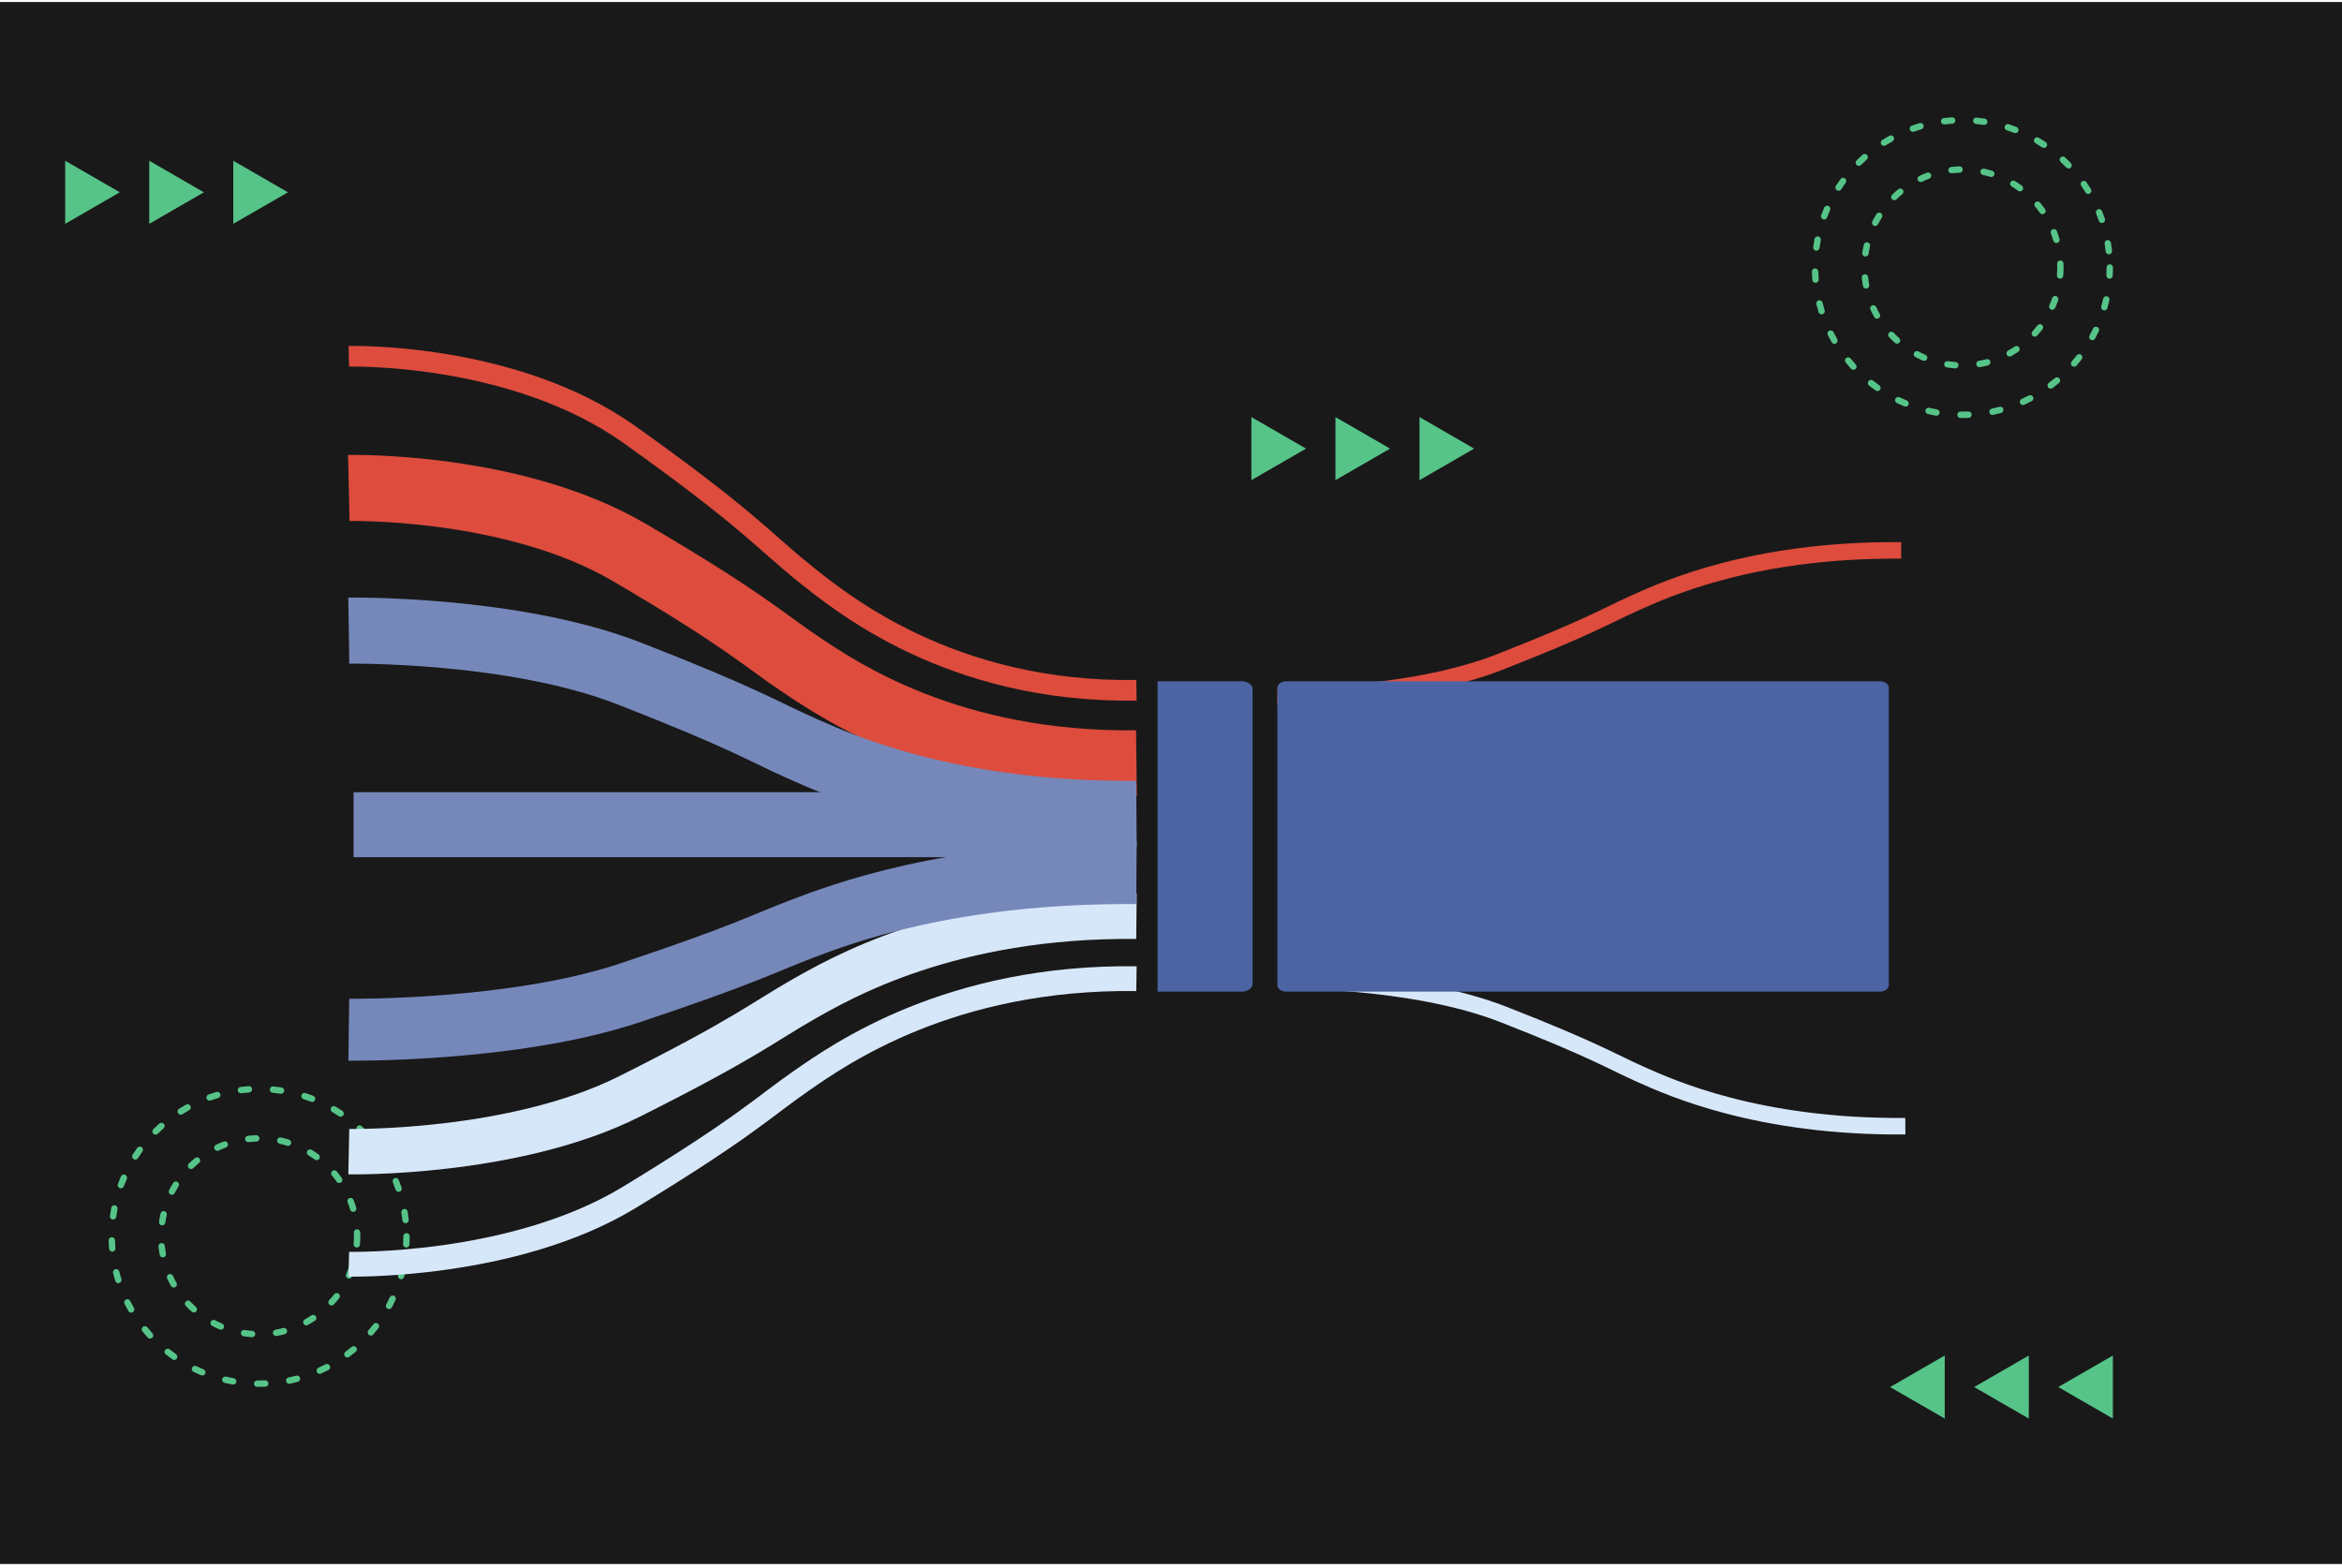 <svg width="539" height="361" viewBox="0 0 539 361" fill="none" xmlns="http://www.w3.org/2000/svg">
<g clip-path="url(#clip0_10522_111750)">
<rect width="539" height="360" fill="#191919"/>
<path d="M58.012 307.791C57.993 307.791 57.977 307.791 57.958 307.791C57.325 307.747 56.684 307.674 56.057 307.576C55.658 307.515 55.382 307.139 55.445 306.739C55.506 306.34 55.882 306.064 56.282 306.127C56.869 306.218 57.469 306.286 58.063 306.328C58.468 306.356 58.771 306.707 58.743 307.111C58.715 307.497 58.393 307.791 58.012 307.791ZM63.547 307.513C63.196 307.513 62.888 307.263 62.825 306.905C62.755 306.506 63.021 306.127 63.421 306.057C64.007 305.954 64.597 305.825 65.172 305.676C65.562 305.573 65.964 305.809 66.067 306.199C66.17 306.592 65.934 306.992 65.543 307.095C64.928 307.256 64.3 307.391 63.676 307.501C63.633 307.508 63.591 307.513 63.549 307.513H63.547ZM50.835 306.066C50.74 306.066 50.644 306.047 50.55 306.008C49.966 305.76 49.384 305.484 48.821 305.187C48.463 304.998 48.325 304.556 48.512 304.196C48.701 303.838 49.143 303.7 49.503 303.887C50.029 304.166 50.574 304.423 51.123 304.657C51.495 304.815 51.67 305.246 51.511 305.617C51.392 305.895 51.121 306.064 50.835 306.064V306.066ZM70.508 305.063C70.249 305.063 69.999 304.925 69.865 304.685C69.669 304.329 69.8 303.883 70.153 303.689C70.672 303.401 71.188 303.09 71.684 302.761C72.021 302.536 72.476 302.63 72.701 302.966C72.925 303.303 72.832 303.759 72.495 303.983C71.965 304.334 71.415 304.668 70.859 304.974C70.747 305.035 70.625 305.066 70.506 305.066L70.508 305.063ZM44.608 302.106C44.433 302.106 44.26 302.045 44.12 301.919C43.645 301.496 43.185 301.047 42.748 300.587C42.469 300.292 42.481 299.829 42.776 299.549C43.07 299.271 43.533 299.282 43.811 299.577C44.22 300.009 44.653 300.428 45.097 300.825C45.398 301.096 45.424 301.559 45.155 301.861C45.01 302.022 44.809 302.106 44.608 302.106ZM76.301 300.496C76.125 300.496 75.948 300.433 75.807 300.304C75.508 300.031 75.487 299.568 75.761 299.268C76.16 298.829 76.548 298.369 76.913 297.896C77.161 297.576 77.621 297.518 77.942 297.765C78.262 298.013 78.32 298.474 78.073 298.794C77.682 299.297 77.268 299.79 76.841 300.257C76.696 300.416 76.497 300.496 76.298 300.496H76.301ZM39.984 296.358C39.727 296.358 39.48 296.225 39.344 295.984C39.033 295.433 38.741 294.86 38.474 294.282C38.306 293.915 38.468 293.478 38.834 293.31C39.202 293.142 39.639 293.303 39.807 293.67C40.055 294.21 40.331 294.748 40.62 295.264C40.819 295.617 40.695 296.064 40.342 296.262C40.228 296.325 40.104 296.358 39.982 296.358H39.984ZM80.319 294.308C80.221 294.308 80.123 294.289 80.027 294.247C79.655 294.086 79.487 293.654 79.648 293.282C79.886 292.737 80.104 292.174 80.296 291.611C80.426 291.227 80.843 291.022 81.226 291.153C81.609 291.283 81.815 291.699 81.684 292.083C81.478 292.686 81.245 293.284 80.992 293.869C80.873 294.145 80.602 294.308 80.319 294.308ZM37.467 289.425C37.121 289.425 36.812 289.177 36.747 288.824C36.633 288.2 36.541 287.564 36.478 286.931C36.438 286.529 36.731 286.169 37.135 286.127C37.537 286.087 37.897 286.379 37.939 286.784C38 287.377 38.084 287.973 38.192 288.558C38.264 288.955 38.002 289.339 37.603 289.411C37.558 289.42 37.514 289.423 37.469 289.423L37.467 289.425ZM82.117 287.151C82.095 287.151 82.077 287.151 82.056 287.148C81.651 287.116 81.352 286.763 81.385 286.358C81.434 285.767 81.457 285.164 81.457 284.568C81.457 284.282 81.453 283.993 81.441 283.71C81.425 283.305 81.74 282.964 82.144 282.948C82.556 282.936 82.89 283.247 82.907 283.651C82.918 283.953 82.925 284.261 82.925 284.568C82.925 285.203 82.9 285.846 82.848 286.477C82.818 286.861 82.495 287.151 82.119 287.151H82.117ZM37.324 282.048C37.289 282.048 37.254 282.045 37.219 282.041C36.819 281.982 36.541 281.611 36.597 281.211C36.689 280.582 36.806 279.949 36.948 279.332C37.039 278.936 37.432 278.689 37.827 278.78C38.222 278.871 38.468 279.264 38.379 279.659C38.245 280.238 38.136 280.832 38.049 281.419C37.995 281.784 37.682 282.048 37.324 282.048ZM81.28 278.941C80.962 278.941 80.669 278.733 80.576 278.415C80.408 277.845 80.216 277.274 80.001 276.718C79.856 276.339 80.043 275.916 80.422 275.769C80.8 275.624 81.224 275.811 81.371 276.19C81.6 276.784 81.806 277.391 81.986 278.001C82.1 278.39 81.878 278.799 81.488 278.911C81.42 278.932 81.35 278.941 81.282 278.941H81.28ZM39.564 275.016C39.452 275.016 39.337 274.991 39.23 274.935C38.87 274.75 38.727 274.308 38.912 273.948C39.202 273.382 39.519 272.821 39.854 272.284C40.069 271.94 40.52 271.835 40.864 272.048C41.207 272.26 41.312 272.714 41.1 273.058C40.784 273.562 40.487 274.088 40.216 274.617C40.085 274.869 39.83 275.016 39.564 275.016ZM78.068 272.3C77.839 272.3 77.612 272.193 77.469 271.989C77.126 271.503 76.759 271.026 76.376 270.568C76.116 270.257 76.156 269.794 76.467 269.535C76.778 269.275 77.24 269.315 77.5 269.626C77.909 270.112 78.299 270.622 78.666 271.141C78.9 271.473 78.82 271.929 78.491 272.162C78.362 272.253 78.215 272.298 78.068 272.298V272.3ZM43.963 269.088C43.771 269.088 43.58 269.014 43.437 268.864C43.157 268.572 43.164 268.109 43.453 267.826C43.909 267.384 44.391 266.957 44.882 266.555C45.195 266.297 45.658 266.344 45.915 266.657C46.172 266.971 46.125 267.433 45.812 267.691C45.352 268.067 44.903 268.469 44.475 268.883C44.332 269.021 44.15 269.088 43.965 269.088H43.963ZM72.885 267.048C72.736 267.048 72.584 267.003 72.455 266.907C71.974 266.557 71.471 266.223 70.964 265.914C70.618 265.704 70.508 265.252 70.719 264.907C70.929 264.561 71.38 264.451 71.726 264.661C72.268 264.991 72.804 265.348 73.318 265.722C73.645 265.961 73.718 266.419 73.479 266.746C73.337 266.943 73.112 267.048 72.885 267.048ZM50.031 264.893C49.755 264.893 49.494 264.738 49.367 264.472C49.194 264.105 49.351 263.668 49.718 263.495C50.291 263.224 50.885 262.973 51.478 262.751C51.857 262.609 52.28 262.8 52.423 263.181C52.565 263.56 52.373 263.983 51.992 264.126C51.436 264.334 50.88 264.57 50.342 264.822C50.242 264.869 50.134 264.893 50.029 264.893H50.031ZM66.289 263.745C66.216 263.745 66.144 263.735 66.074 263.712C65.506 263.537 64.924 263.382 64.342 263.256C63.947 263.17 63.697 262.779 63.783 262.382C63.87 261.987 64.262 261.737 64.657 261.823C65.279 261.959 65.901 262.123 66.506 262.31C66.894 262.429 67.109 262.84 66.99 263.226C66.892 263.541 66.602 263.742 66.289 263.742V263.745ZM57.128 262.887C56.759 262.887 56.441 262.609 56.401 262.235C56.357 261.833 56.647 261.47 57.049 261.426C57.68 261.356 58.32 261.311 58.956 261.293C59.363 261.279 59.699 261.599 59.711 262.006C59.723 262.412 59.405 262.749 58.998 262.761C58.402 262.777 57.801 262.819 57.21 262.885C57.182 262.887 57.156 262.889 57.128 262.889V262.887Z" fill="#56C488"/>
<path d="M59.64 319.216C59.486 319.216 59.334 319.216 59.18 319.214C58.776 319.209 58.451 318.877 58.455 318.471C58.46 318.069 58.787 317.746 59.189 317.746C59.192 317.746 59.196 317.746 59.199 317.746C59.799 317.753 60.41 317.746 61.013 317.72C61.424 317.706 61.758 318.019 61.775 318.424C61.791 318.828 61.475 319.169 61.071 319.186C60.596 319.205 60.115 319.214 59.638 319.214L59.64 319.216ZM53.663 318.69C53.621 318.69 53.577 318.686 53.535 318.679C52.915 318.569 52.291 318.44 51.681 318.295C51.286 318.202 51.043 317.809 51.134 317.414C51.228 317.019 51.623 316.776 52.015 316.867C52.6 317.005 53.198 317.126 53.789 317.234C54.189 317.304 54.453 317.685 54.383 318.085C54.32 318.44 54.012 318.69 53.663 318.69ZM66.55 318.51C66.209 318.51 65.905 318.272 65.833 317.926C65.751 317.529 66.005 317.141 66.403 317.059C66.992 316.937 67.583 316.797 68.165 316.643C68.558 316.54 68.958 316.771 69.063 317.164C69.168 317.557 68.934 317.956 68.542 318.062C67.934 318.223 67.315 318.37 66.7 318.496C66.651 318.506 66.599 318.513 66.55 318.513V318.51ZM46.562 316.603C46.468 316.603 46.373 316.584 46.279 316.547C45.699 316.304 45.117 316.042 44.551 315.768C44.187 315.591 44.035 315.154 44.21 314.789C44.388 314.424 44.825 314.272 45.19 314.448C45.732 314.709 46.288 314.962 46.845 315.193C47.219 315.35 47.394 315.78 47.237 316.152C47.12 316.432 46.847 316.603 46.559 316.603H46.562ZM73.584 316.224C73.303 316.224 73.037 316.063 72.915 315.792C72.749 315.422 72.913 314.988 73.282 314.822C73.829 314.574 74.379 314.307 74.912 314.032C75.272 313.845 75.713 313.985 75.9 314.345C76.087 314.705 75.947 315.147 75.587 315.334C75.031 315.623 74.458 315.899 73.888 316.159C73.79 316.203 73.687 316.224 73.586 316.224H73.584ZM40.087 313.017C39.94 313.017 39.792 312.973 39.664 312.882C39.152 312.519 38.64 312.138 38.147 311.748C37.829 311.495 37.775 311.035 38.028 310.717C38.28 310.399 38.74 310.345 39.058 310.598C39.531 310.972 40.019 311.336 40.51 311.685C40.842 311.918 40.919 312.377 40.685 312.706C40.543 312.91 40.316 313.017 40.084 313.017H40.087ZM79.949 312.463C79.727 312.463 79.505 312.363 79.362 312.169C79.119 311.844 79.187 311.385 79.51 311.142C79.989 310.782 80.468 310.404 80.931 310.018C81.242 309.759 81.704 309.798 81.964 310.109C82.223 310.42 82.184 310.883 81.873 311.142C81.389 311.547 80.891 311.942 80.391 312.318C80.26 312.416 80.106 312.465 79.951 312.465L79.949 312.463ZM34.544 308.115C34.346 308.115 34.147 308.033 34.002 307.874C33.579 307.409 33.163 306.928 32.768 306.442C32.513 306.128 32.56 305.666 32.873 305.411C33.186 305.154 33.649 305.203 33.904 305.516C34.283 305.981 34.682 306.444 35.087 306.888C35.36 307.187 35.337 307.652 35.038 307.924C34.898 308.052 34.72 308.115 34.544 308.115ZM85.351 307.414C85.18 307.414 85.012 307.356 84.872 307.236C84.566 306.972 84.531 306.509 84.795 306.203C85.188 305.747 85.573 305.275 85.94 304.798C86.188 304.478 86.648 304.417 86.969 304.665C87.289 304.913 87.35 305.373 87.102 305.694C86.719 306.191 86.317 306.685 85.905 307.162C85.76 307.33 85.554 307.416 85.349 307.416L85.351 307.414ZM30.19 302.138C29.935 302.138 29.687 302.005 29.554 301.769C29.243 301.227 28.941 300.665 28.659 300.104C28.476 299.742 28.623 299.303 28.983 299.12C29.346 298.938 29.785 299.085 29.968 299.445C30.239 299.983 30.526 300.521 30.826 301.039C31.026 301.39 30.905 301.839 30.554 302.04C30.44 302.105 30.314 302.138 30.19 302.138ZM89.538 301.315C89.421 301.315 89.302 301.287 89.192 301.229C88.834 301.037 88.701 300.593 88.892 300.235C89.178 299.705 89.451 299.158 89.706 298.613C89.877 298.246 90.314 298.087 90.681 298.26C91.048 298.431 91.207 298.868 91.034 299.235C90.767 299.803 90.482 300.373 90.183 300.93C90.049 301.175 89.797 301.315 89.535 301.315H89.538ZM27.235 295.359C26.922 295.359 26.632 295.158 26.534 294.843C26.347 294.24 26.176 293.627 26.024 293.019C25.926 292.627 26.164 292.229 26.557 292.129C26.95 292.031 27.347 292.269 27.445 292.662C27.59 293.244 27.756 293.831 27.934 294.406C28.053 294.791 27.838 295.203 27.45 295.324C27.378 295.348 27.305 295.357 27.233 295.357L27.235 295.359ZM92.303 294.448C92.237 294.448 92.172 294.438 92.104 294.42C91.714 294.31 91.487 293.905 91.595 293.515C91.756 292.935 91.906 292.344 92.034 291.757C92.123 291.362 92.513 291.112 92.908 291.198C93.303 291.285 93.553 291.678 93.467 292.073C93.332 292.687 93.177 293.305 93.009 293.91C92.918 294.235 92.623 294.445 92.303 294.445V294.448ZM25.832 288.096C25.454 288.096 25.134 287.807 25.103 287.423C25.052 286.797 25.017 286.161 25 285.535C24.989 285.13 25.309 284.794 25.713 284.782C26.106 284.768 26.454 285.09 26.466 285.495C26.482 286.096 26.515 286.706 26.564 287.304C26.597 287.708 26.298 288.061 25.893 288.094C25.872 288.094 25.854 288.096 25.832 288.096ZM93.502 287.15C93.488 287.15 93.476 287.15 93.462 287.15C93.058 287.129 92.747 286.783 92.77 286.378C92.803 285.78 92.82 285.17 92.82 284.567C92.82 284.162 93.147 283.833 93.553 283.833C93.96 283.833 94.287 284.16 94.287 284.567C94.287 285.198 94.271 285.834 94.236 286.458C94.215 286.848 93.89 287.152 93.504 287.152L93.502 287.15ZM93.346 281.551C92.976 281.551 92.658 281.273 92.618 280.899C92.553 280.298 92.469 279.695 92.371 279.104C92.305 278.704 92.574 278.328 92.974 278.26C93.374 278.195 93.75 278.463 93.818 278.863C93.921 279.48 94.007 280.111 94.075 280.738C94.119 281.14 93.829 281.502 93.425 281.547C93.397 281.549 93.371 281.551 93.343 281.551H93.346ZM26.029 280.703C25.996 280.703 25.963 280.703 25.931 280.696C25.529 280.642 25.248 280.273 25.302 279.871C25.386 279.249 25.489 278.62 25.606 278.003C25.683 277.606 26.069 277.344 26.464 277.421C26.861 277.498 27.123 277.881 27.046 278.279C26.933 278.87 26.835 279.473 26.753 280.067C26.704 280.434 26.389 280.703 26.029 280.703ZM91.74 274.333C91.433 274.333 91.15 274.141 91.045 273.837C90.851 273.269 90.639 272.697 90.412 272.138C90.26 271.762 90.442 271.336 90.816 271.184C91.19 271.032 91.618 271.215 91.77 271.589C92.006 272.171 92.228 272.769 92.431 273.363C92.562 273.746 92.357 274.162 91.973 274.293C91.894 274.319 91.814 274.333 91.737 274.333H91.74ZM27.817 273.527C27.733 273.527 27.646 273.513 27.562 273.48C27.184 273.34 26.99 272.916 27.13 272.538C27.349 271.946 27.586 271.355 27.836 270.778C27.997 270.406 28.43 270.235 28.801 270.397C29.173 270.558 29.343 270.99 29.182 271.362C28.941 271.914 28.715 272.482 28.504 273.047C28.394 273.344 28.114 273.527 27.817 273.527ZM88.598 267.641C88.35 267.641 88.109 267.517 87.972 267.29C87.656 266.776 87.326 266.264 86.985 265.771C86.756 265.436 86.84 264.981 87.172 264.751C87.506 264.522 87.962 264.607 88.191 264.941C88.546 265.455 88.892 265.99 89.22 266.526C89.43 266.872 89.323 267.323 88.977 267.533C88.857 267.606 88.724 267.641 88.596 267.641H88.598ZM31.132 266.909C30.996 266.909 30.858 266.872 30.734 266.792C30.395 266.572 30.297 266.119 30.517 265.778C30.858 265.249 31.221 264.723 31.587 264.216C31.826 263.889 32.284 263.816 32.611 264.055C32.939 264.293 33.011 264.751 32.773 265.079C32.42 265.565 32.074 266.067 31.747 266.575C31.606 266.792 31.37 266.909 31.129 266.909H31.132ZM84.077 261.787C83.885 261.787 83.694 261.713 83.549 261.563C83.133 261.131 82.698 260.703 82.256 260.291C81.959 260.016 81.943 259.55 82.221 259.256C82.497 258.959 82.962 258.943 83.257 259.221C83.717 259.651 84.171 260.097 84.605 260.549C84.886 260.841 84.877 261.304 84.584 261.586C84.442 261.724 84.259 261.792 84.077 261.792V261.787ZM35.8 261.17C35.61 261.17 35.421 261.098 35.279 260.953C34.993 260.665 34.996 260.2 35.285 259.915C35.734 259.473 36.197 259.038 36.667 258.622C36.971 258.354 37.434 258.382 37.703 258.686C37.971 258.989 37.943 259.452 37.639 259.721C37.191 260.118 36.744 260.537 36.316 260.96C36.174 261.1 35.987 261.173 35.8 261.173V261.17ZM78.399 257.045C78.259 257.045 78.119 257.005 77.995 256.921C77.492 256.586 76.976 256.261 76.457 255.958C76.108 255.752 75.992 255.303 76.197 254.952C76.403 254.602 76.852 254.487 77.202 254.693C77.742 255.011 78.282 255.35 78.808 255.698C79.145 255.923 79.236 256.378 79.014 256.715C78.874 256.928 78.64 257.042 78.402 257.042L78.399 257.045ZM41.595 256.575C41.351 256.575 41.113 256.453 40.973 256.231C40.758 255.887 40.861 255.436 41.202 255.219C41.733 254.885 42.282 254.56 42.829 254.256C43.182 254.06 43.628 254.188 43.827 254.541C44.026 254.894 43.897 255.34 43.542 255.539C43.016 255.831 42.492 256.14 41.983 256.46C41.861 256.537 41.725 256.572 41.592 256.572L41.595 256.575ZM71.828 253.643C71.74 253.643 71.651 253.627 71.564 253.594C71.001 253.377 70.426 253.174 69.853 252.989C69.467 252.865 69.257 252.451 69.381 252.066C69.505 251.68 69.921 251.469 70.304 251.593C70.903 251.787 71.506 252 72.093 252.227C72.471 252.372 72.658 252.797 72.513 253.176C72.401 253.468 72.123 253.646 71.828 253.646V253.643ZM48.242 253.347C47.941 253.347 47.658 253.16 47.551 252.86C47.415 252.479 47.614 252.059 47.995 251.923C48.586 251.713 49.192 251.514 49.795 251.336C50.183 251.222 50.592 251.444 50.706 251.832C50.821 252.22 50.599 252.629 50.211 252.743C49.633 252.914 49.054 253.103 48.488 253.304C48.406 253.333 48.324 253.347 48.242 253.347ZM64.675 251.757C64.64 251.757 64.603 251.755 64.566 251.75C63.972 251.661 63.367 251.589 62.766 251.533C62.364 251.495 62.067 251.138 62.104 250.733C62.142 250.329 62.502 250.034 62.904 250.072C63.53 250.13 64.161 250.207 64.783 250.298C65.183 250.359 65.461 250.731 65.4 251.131C65.346 251.495 65.033 251.757 64.675 251.757ZM55.44 251.642C55.075 251.642 54.76 251.371 54.713 251C54.664 250.598 54.949 250.231 55.351 250.182C55.973 250.104 56.606 250.044 57.235 250.002C57.639 249.976 57.99 250.28 58.016 250.684C58.044 251.088 57.738 251.439 57.333 251.465C56.733 251.507 56.125 251.565 55.529 251.638C55.498 251.642 55.468 251.642 55.438 251.642H55.44Z" fill="#56C488"/>
<path d="M80.275 82.01C80.275 82.01 118.072 80.964 144.859 100.026C171.647 119.089 175.683 124.329 184.49 131.449C193.297 138.57 218.617 159.52 261.55 158.892" stroke="#DD4C3D" stroke-width="4.754" stroke-miterlimit="10"/>
<path d="M80.275 112.322C80.275 112.322 118.072 111.458 144.859 127.174C171.647 142.891 175.683 147.207 184.49 153.079C193.297 158.95 218.617 176.222 261.55 175.703" stroke="#DD4C3D" stroke-width="15.212" stroke-miterlimit="10"/>
<path d="M80.275 145.157C80.275 145.157 118.072 144.583 144.859 155.039C171.647 165.496 175.683 168.367 184.49 172.274C193.297 176.182 218.617 187.672 261.55 187.327" stroke="#7688BA" stroke-width="15.212" stroke-miterlimit="10"/>
<path d="M293.986 160.246C293.986 160.246 323.919 160.703 345.135 152.382C366.352 144.061 369.549 141.776 376.522 138.667C383.495 135.557 403.551 126.413 437.553 126.688" stroke="#DD4C3D" stroke-width="3.803" stroke-miterlimit="10"/>
<path d="M294.938 225.667C294.938 225.667 324.87 225.21 346.087 233.531C367.303 241.852 370.5 244.137 377.473 247.246C384.447 250.356 404.502 259.5 438.504 259.225" stroke="#D7E7FA" stroke-width="3.803" stroke-miterlimit="10"/>
<path d="M80.275 290.99C80.275 290.99 118.072 291.883 144.859 275.589C171.647 259.294 175.683 254.815 184.49 248.724C193.297 242.634 218.617 224.727 261.55 225.262" stroke="#D7E7FA" stroke-width="5.705" stroke-miterlimit="10"/>
<path d="M80.275 265.079C80.275 265.079 118.072 265.816 144.859 252.383C171.647 238.949 175.683 235.257 184.49 230.236C193.297 225.216 218.617 210.453 261.55 210.895" stroke="#D7E7FA" stroke-width="10.459" stroke-miterlimit="10"/>
<path d="M80.275 237.012C80.275 237.012 118.072 237.504 144.859 228.566C171.647 219.628 175.683 217.172 184.49 213.833C193.297 210.494 218.617 200.672 261.55 200.964" stroke="#7688BA" stroke-width="14.261" stroke-miterlimit="10"/>
<path d="M266.414 156.806H285.775C287.158 156.806 288.282 157.622 288.282 158.626V226.425C288.282 227.43 287.158 228.245 285.775 228.245H266.414V156.806Z" fill="#4C64A4"/>
<path d="M432.68 156.806H296.006C294.891 156.806 293.986 157.479 293.986 158.309V226.743C293.986 227.573 294.891 228.245 296.006 228.245H432.68C433.796 228.245 434.7 227.573 434.7 226.743V158.309C434.7 157.479 433.796 156.806 432.68 156.806Z" fill="#4C64A4"/>
<path d="M261.182 182.347H81.375V197.299H261.182V182.347Z" fill="#7688BA"/>
<path d="M27.574 44.261L21.287 47.891L15 51.52V44.261V37L21.287 40.632L27.574 44.261Z" fill="#56C488"/>
<path d="M46.92 44.261L40.633 47.891L34.346 51.52V44.261V37L40.633 40.632L46.92 44.261Z" fill="#56C488"/>
<path d="M66.268 44.261L59.98 47.89L53.693 51.52V44.261V37L59.98 40.632L66.268 44.261Z" fill="#56C488"/>
<path d="M300.574 103.261L294.287 106.891L288 110.52V103.261V96L294.287 99.632L300.574 103.261Z" fill="#56C488"/>
<path d="M319.92 103.261L313.633 106.891L307.346 110.52V103.261V96L313.633 99.632L319.92 103.261Z" fill="#56C488"/>
<path d="M339.268 103.261L332.981 106.89L326.693 110.52V103.261V96L332.981 99.632L339.268 103.261Z" fill="#56C488"/>
<path d="M473.693 319.261L479.98 322.891L486.268 326.52V319.261V312L479.98 315.632L473.693 319.261Z" fill="#56C488"/>
<path d="M454.348 319.261L460.635 322.891L466.922 326.52V319.261V312L460.635 315.632L454.348 319.261Z" fill="#56C488"/>
<path d="M435 319.261L441.287 322.89L447.574 326.52V319.261V312L441.287 315.632L435 319.261Z" fill="#56C488"/>
<path d="M450.012 84.791C449.993 84.791 449.977 84.791 449.958 84.791C449.324 84.747 448.684 84.674 448.058 84.576C447.658 84.515 447.382 84.139 447.445 83.739C447.506 83.34 447.882 83.064 448.282 83.127C448.869 83.218 449.469 83.286 450.063 83.328C450.468 83.356 450.771 83.707 450.743 84.111C450.715 84.497 450.393 84.791 450.012 84.791ZM455.547 84.513C455.196 84.513 454.888 84.263 454.825 83.905C454.755 83.505 455.021 83.127 455.421 83.057C456.008 82.954 456.597 82.825 457.172 82.676C457.562 82.573 457.964 82.809 458.067 83.199C458.17 83.592 457.934 83.992 457.543 84.095C456.928 84.256 456.3 84.391 455.676 84.501C455.633 84.508 455.591 84.513 455.549 84.513H455.547ZM442.835 83.066C442.74 83.066 442.644 83.047 442.55 83.008C441.966 82.76 441.384 82.484 440.82 82.187C440.463 81.998 440.325 81.556 440.512 81.196C440.701 80.838 441.143 80.7 441.503 80.888C442.029 81.166 442.574 81.423 443.123 81.656C443.495 81.816 443.67 82.246 443.511 82.617C443.392 82.895 443.121 83.064 442.835 83.064V83.066ZM462.508 82.063C462.249 82.063 461.999 81.925 461.865 81.685C461.669 81.329 461.8 80.883 462.153 80.689C462.672 80.401 463.188 80.09 463.684 79.761C464.021 79.536 464.476 79.63 464.701 79.966C464.925 80.303 464.832 80.759 464.495 80.983C463.965 81.334 463.415 81.668 462.859 81.974C462.747 82.035 462.625 82.066 462.506 82.066L462.508 82.063ZM436.608 79.106C436.433 79.106 436.26 79.046 436.12 78.919C435.645 78.496 435.185 78.047 434.748 77.587C434.469 77.292 434.481 76.829 434.776 76.549C435.07 76.271 435.533 76.282 435.811 76.577C436.22 77.009 436.653 77.428 437.097 77.825C437.398 78.096 437.424 78.559 437.155 78.861C437.01 79.022 436.809 79.106 436.608 79.106ZM468.301 77.496C468.125 77.496 467.948 77.433 467.807 77.304C467.508 77.031 467.487 76.568 467.761 76.269C468.16 75.829 468.548 75.368 468.913 74.896C469.161 74.576 469.621 74.518 469.942 74.765C470.262 75.013 470.32 75.474 470.073 75.794C469.682 76.296 469.268 76.79 468.841 77.257C468.696 77.416 468.497 77.496 468.298 77.496H468.301ZM431.985 73.358C431.727 73.358 431.48 73.225 431.344 72.984C431.033 72.433 430.741 71.86 430.474 71.282C430.306 70.915 430.467 70.478 430.834 70.31C431.201 70.142 431.639 70.303 431.807 70.67C432.055 71.21 432.331 71.748 432.62 72.264C432.819 72.617 432.695 73.064 432.342 73.262C432.228 73.326 432.104 73.358 431.982 73.358H431.985ZM472.319 71.308C472.221 71.308 472.123 71.29 472.027 71.247C471.655 71.086 471.487 70.654 471.648 70.282C471.886 69.737 472.104 69.174 472.296 68.611C472.426 68.227 472.843 68.022 473.226 68.153C473.609 68.283 473.815 68.7 473.684 69.083C473.478 69.686 473.245 70.284 472.992 70.869C472.873 71.145 472.602 71.308 472.319 71.308ZM429.467 66.425C429.121 66.425 428.812 66.177 428.747 65.824C428.633 65.2 428.541 64.564 428.478 63.931C428.438 63.529 428.731 63.169 429.135 63.127C429.537 63.087 429.897 63.379 429.939 63.784C430 64.377 430.084 64.973 430.192 65.558C430.264 65.955 430.002 66.339 429.603 66.411C429.558 66.42 429.514 66.423 429.469 66.423L429.467 66.425ZM474.116 64.151C474.095 64.151 474.077 64.151 474.056 64.148C473.651 64.116 473.352 63.763 473.385 63.358C473.434 62.767 473.457 62.164 473.457 61.568C473.457 61.282 473.453 60.993 473.441 60.71C473.425 60.305 473.74 59.964 474.145 59.948C474.556 59.936 474.89 60.247 474.907 60.651C474.918 60.953 474.925 61.261 474.925 61.568C474.925 62.203 474.9 62.846 474.848 63.477C474.818 63.861 474.495 64.151 474.119 64.151H474.116ZM429.324 59.048C429.289 59.048 429.254 59.045 429.219 59.041C428.82 58.982 428.541 58.611 428.597 58.211C428.689 57.582 428.805 56.949 428.948 56.331C429.039 55.937 429.432 55.689 429.827 55.78C430.222 55.871 430.467 56.264 430.379 56.659C430.245 57.239 430.136 57.832 430.049 58.419C429.995 58.784 429.682 59.048 429.324 59.048ZM473.28 55.941C472.962 55.941 472.67 55.733 472.576 55.415C472.408 54.845 472.216 54.275 472.001 53.718C471.856 53.34 472.043 52.916 472.422 52.769C472.8 52.624 473.224 52.811 473.371 53.19C473.6 53.784 473.806 54.391 473.986 55.002C474.1 55.389 473.878 55.799 473.488 55.911C473.42 55.932 473.35 55.941 473.282 55.941H473.28ZM431.564 52.016C431.452 52.016 431.337 51.991 431.23 51.935C430.87 51.75 430.727 51.308 430.912 50.948C431.201 50.383 431.519 49.822 431.854 49.284C432.069 48.94 432.52 48.835 432.863 49.048C433.207 49.261 433.312 49.714 433.1 50.058C432.784 50.562 432.487 51.088 432.216 51.617C432.085 51.869 431.83 52.016 431.564 52.016ZM470.068 49.3C469.839 49.3 469.612 49.193 469.469 48.989C469.126 48.503 468.759 48.026 468.375 47.568C468.116 47.257 468.156 46.794 468.467 46.535C468.778 46.275 469.24 46.315 469.5 46.626C469.909 47.112 470.299 47.622 470.666 48.141C470.9 48.473 470.821 48.928 470.491 49.162C470.362 49.253 470.215 49.298 470.068 49.298V49.3ZM435.963 46.088C435.771 46.088 435.58 46.014 435.437 45.864C435.157 45.572 435.164 45.109 435.453 44.826C435.909 44.384 436.391 43.957 436.882 43.554C437.195 43.297 437.658 43.344 437.915 43.657C438.172 43.971 438.125 44.433 437.812 44.691C437.352 45.067 436.903 45.469 436.475 45.883C436.332 46.021 436.15 46.088 435.965 46.088H435.963ZM464.885 44.048C464.736 44.048 464.584 44.003 464.455 43.907C463.974 43.557 463.471 43.223 462.964 42.914C462.618 42.704 462.508 42.252 462.719 41.907C462.929 41.561 463.38 41.451 463.726 41.661C464.268 41.991 464.804 42.348 465.318 42.722C465.645 42.961 465.718 43.419 465.479 43.746C465.337 43.943 465.112 44.048 464.885 44.048ZM442.031 41.892C441.755 41.892 441.494 41.738 441.367 41.472C441.194 41.105 441.351 40.668 441.718 40.495C442.291 40.224 442.885 39.973 443.478 39.751C443.857 39.609 444.28 39.8 444.423 40.181C444.565 40.56 444.374 40.983 443.993 41.126C443.436 41.334 442.88 41.57 442.342 41.822C442.242 41.869 442.134 41.892 442.029 41.892H442.031ZM458.289 40.745C458.216 40.745 458.144 40.735 458.074 40.712C457.506 40.537 456.924 40.383 456.342 40.256C455.947 40.17 455.697 39.779 455.783 39.382C455.87 38.987 456.262 38.737 456.657 38.823C457.279 38.959 457.901 39.123 458.506 39.309C458.894 39.429 459.109 39.84 458.99 40.226C458.892 40.541 458.602 40.742 458.289 40.742V40.745ZM449.128 39.887C448.759 39.887 448.441 39.609 448.401 39.235C448.357 38.833 448.647 38.47 449.049 38.426C449.68 38.356 450.32 38.311 450.956 38.293C451.363 38.279 451.699 38.599 451.711 39.006C451.723 39.412 451.405 39.749 450.998 39.761C450.402 39.777 449.801 39.819 449.21 39.885C449.182 39.887 449.156 39.889 449.128 39.889V39.887Z" fill="#56C488"/>
<path d="M451.64 96.216C451.486 96.216 451.334 96.216 451.18 96.214C450.776 96.209 450.451 95.877 450.455 95.471C450.46 95.069 450.787 94.746 451.189 94.746C451.192 94.746 451.196 94.746 451.199 94.746C451.799 94.753 452.409 94.746 453.013 94.72C453.424 94.706 453.758 95.019 453.775 95.424C453.791 95.828 453.475 96.169 453.071 96.186C452.596 96.205 452.115 96.214 451.638 96.214L451.64 96.216ZM445.663 95.69C445.621 95.69 445.577 95.686 445.535 95.679C444.915 95.569 444.291 95.44 443.681 95.295C443.286 95.202 443.043 94.809 443.134 94.414C443.228 94.019 443.623 93.776 444.015 93.867C444.6 94.005 445.198 94.126 445.79 94.234C446.189 94.304 446.453 94.685 446.383 95.085C446.32 95.44 446.012 95.69 445.663 95.69ZM458.55 95.51C458.209 95.51 457.905 95.272 457.833 94.926C457.751 94.529 458.006 94.141 458.403 94.059C458.992 93.937 459.583 93.797 460.165 93.643C460.558 93.54 460.958 93.771 461.063 94.164C461.168 94.557 460.934 94.956 460.542 95.061C459.934 95.223 459.315 95.37 458.7 95.496C458.651 95.506 458.599 95.513 458.55 95.513V95.51ZM438.562 93.603C438.468 93.603 438.372 93.584 438.279 93.547C437.699 93.304 437.117 93.042 436.552 92.768C436.187 92.591 436.035 92.154 436.21 91.789C436.388 91.424 436.825 91.272 437.19 91.448C437.732 91.71 438.288 91.962 438.845 92.193C439.219 92.35 439.394 92.78 439.237 93.152C439.121 93.432 438.847 93.603 438.559 93.603H438.562ZM465.584 93.224C465.303 93.224 465.037 93.063 464.915 92.792C464.749 92.422 464.913 91.988 465.282 91.822C465.829 91.574 466.379 91.307 466.912 91.032C467.272 90.845 467.713 90.985 467.9 91.345C468.087 91.705 467.947 92.147 467.587 92.334C467.031 92.623 466.458 92.899 465.888 93.159C465.79 93.203 465.687 93.224 465.586 93.224H465.584ZM432.087 90.017C431.94 90.017 431.792 89.973 431.664 89.882C431.152 89.519 430.64 89.138 430.147 88.748C429.829 88.495 429.775 88.035 430.027 87.717C430.28 87.399 430.74 87.345 431.058 87.598C431.53 87.972 432.019 88.336 432.51 88.685C432.842 88.918 432.919 89.377 432.685 89.706C432.543 89.91 432.316 90.017 432.084 90.017H432.087ZM471.949 89.463C471.727 89.463 471.505 89.363 471.362 89.169C471.119 88.844 471.187 88.385 471.51 88.142C471.989 87.782 472.468 87.404 472.931 87.018C473.242 86.758 473.705 86.798 473.964 87.109C474.223 87.42 474.184 87.883 473.873 88.142C473.389 88.547 472.891 88.942 472.391 89.318C472.26 89.416 472.106 89.465 471.951 89.465L471.949 89.463ZM426.545 85.115C426.346 85.115 426.147 85.034 426.002 84.874C425.579 84.409 425.163 83.928 424.768 83.442C424.513 83.128 424.56 82.665 424.873 82.411C425.186 82.154 425.649 82.203 425.904 82.516C426.283 82.981 426.682 83.444 427.087 83.888C427.36 84.187 427.337 84.652 427.038 84.924C426.897 85.052 426.72 85.115 426.545 85.115ZM477.351 84.414C477.18 84.414 477.012 84.356 476.872 84.236C476.566 83.972 476.531 83.509 476.795 83.203C477.187 82.747 477.573 82.275 477.94 81.798C478.188 81.478 478.648 81.417 478.969 81.665C479.289 81.913 479.35 82.373 479.102 82.694C478.719 83.191 478.316 83.685 477.905 84.162C477.76 84.33 477.554 84.416 477.349 84.416L477.351 84.414ZM422.19 79.138C421.935 79.138 421.687 79.005 421.554 78.769C421.243 78.227 420.941 77.665 420.659 77.105C420.476 76.742 420.624 76.303 420.983 76.12C421.346 75.938 421.785 76.085 421.968 76.445C422.239 76.983 422.526 77.521 422.825 78.04C423.027 78.39 422.905 78.839 422.554 79.04C422.44 79.105 422.314 79.138 422.19 79.138ZM481.538 78.315C481.421 78.315 481.302 78.287 481.192 78.229C480.834 78.037 480.701 77.593 480.892 77.235C481.178 76.705 481.451 76.158 481.706 75.613C481.877 75.246 482.314 75.087 482.681 75.26C483.048 75.431 483.207 75.868 483.034 76.235C482.767 76.803 482.482 77.373 482.183 77.93C482.05 78.175 481.797 78.315 481.535 78.315H481.538ZM419.235 72.359C418.922 72.359 418.632 72.158 418.534 71.843C418.347 71.24 418.176 70.627 418.024 70.019C417.926 69.627 418.164 69.229 418.557 69.129C418.95 69.031 419.347 69.269 419.445 69.662C419.59 70.244 419.756 70.831 419.934 71.406C420.053 71.791 419.838 72.203 419.45 72.324C419.378 72.348 419.305 72.357 419.233 72.357L419.235 72.359ZM484.303 71.448C484.237 71.448 484.172 71.438 484.104 71.42C483.714 71.31 483.487 70.905 483.595 70.515C483.756 69.935 483.906 69.344 484.034 68.757C484.123 68.362 484.513 68.112 484.908 68.198C485.303 68.285 485.554 68.678 485.467 69.073C485.331 69.687 485.177 70.305 485.009 70.91C484.918 71.235 484.623 71.445 484.303 71.445V71.448ZM417.832 65.097C417.454 65.097 417.134 64.807 417.103 64.423C417.052 63.797 417.017 63.161 417 62.535C416.989 62.13 417.309 61.794 417.713 61.782C418.106 61.768 418.454 62.09 418.466 62.495C418.482 63.096 418.515 63.706 418.564 64.304C418.597 64.709 418.298 65.061 417.893 65.094C417.872 65.094 417.854 65.097 417.832 65.097ZM485.502 64.15C485.488 64.15 485.476 64.15 485.462 64.15C485.058 64.129 484.747 63.783 484.77 63.378C484.803 62.78 484.82 62.17 484.82 61.567C484.82 61.162 485.147 60.833 485.554 60.833C485.96 60.833 486.288 61.16 486.288 61.567C486.288 62.198 486.271 62.834 486.236 63.458C486.215 63.848 485.89 64.152 485.504 64.152L485.502 64.15ZM485.345 58.551C484.976 58.551 484.658 58.273 484.619 57.899C484.553 57.298 484.469 56.695 484.371 56.104C484.305 55.704 484.574 55.328 484.974 55.26C485.374 55.195 485.75 55.464 485.818 55.863C485.921 56.48 486.007 57.111 486.075 57.738C486.119 58.14 485.829 58.502 485.425 58.547C485.397 58.549 485.371 58.551 485.343 58.551H485.345ZM418.029 57.703C417.996 57.703 417.963 57.703 417.931 57.696C417.529 57.642 417.248 57.273 417.302 56.871C417.386 56.249 417.489 55.62 417.606 55.003C417.683 54.606 418.069 54.344 418.464 54.421C418.861 54.498 419.123 54.881 419.046 55.279C418.933 55.87 418.835 56.473 418.753 57.067C418.704 57.434 418.389 57.703 418.029 57.703ZM483.74 51.333C483.433 51.333 483.151 51.141 483.045 50.837C482.851 50.269 482.639 49.697 482.412 49.138C482.26 48.762 482.442 48.336 482.816 48.184C483.19 48.032 483.618 48.215 483.77 48.589C484.006 49.171 484.228 49.769 484.432 50.363C484.562 50.746 484.357 51.162 483.973 51.293C483.894 51.319 483.814 51.333 483.737 51.333H483.74ZM419.817 50.527C419.733 50.527 419.646 50.513 419.562 50.48C419.184 50.34 418.99 49.916 419.13 49.538C419.35 48.946 419.586 48.355 419.836 47.778C419.997 47.406 420.429 47.235 420.801 47.397C421.173 47.558 421.343 47.99 421.182 48.362C420.941 48.914 420.715 49.482 420.504 50.047C420.394 50.344 420.114 50.527 419.817 50.527ZM480.598 44.641C480.35 44.641 480.109 44.517 479.971 44.29C479.656 43.776 479.326 43.264 478.985 42.771C478.756 42.436 478.84 41.98 479.172 41.751C479.506 41.522 479.962 41.606 480.191 41.941C480.547 42.455 480.892 42.99 481.22 43.526C481.43 43.872 481.323 44.323 480.977 44.533C480.857 44.606 480.724 44.641 480.596 44.641H480.598ZM423.132 43.909C422.996 43.909 422.858 43.872 422.734 43.792C422.395 43.572 422.297 43.119 422.517 42.778C422.858 42.249 423.221 41.723 423.588 41.216C423.826 40.889 424.284 40.816 424.611 41.055C424.939 41.293 425.011 41.751 424.773 42.079C424.42 42.565 424.074 43.068 423.746 43.575C423.606 43.792 423.37 43.909 423.129 43.909H423.132ZM476.077 38.787C475.885 38.787 475.694 38.713 475.549 38.563C475.133 38.131 474.698 37.703 474.256 37.291C473.959 37.016 473.943 36.55 474.221 36.256C474.497 35.959 474.962 35.943 475.257 36.221C475.717 36.651 476.171 37.097 476.605 37.548C476.886 37.841 476.877 38.304 476.584 38.586C476.442 38.724 476.259 38.792 476.077 38.792V38.787ZM427.8 38.17C427.61 38.17 427.421 38.098 427.279 37.953C426.993 37.665 426.996 37.2 427.286 36.915C427.734 36.473 428.197 36.038 428.667 35.622C428.971 35.354 429.434 35.382 429.703 35.685C429.971 35.989 429.943 36.452 429.639 36.721C429.191 37.118 428.744 37.537 428.316 37.96C428.174 38.1 427.987 38.173 427.8 38.173V38.17ZM470.399 34.044C470.259 34.044 470.119 34.005 469.995 33.921C469.492 33.586 468.976 33.261 468.457 32.958C468.108 32.752 467.992 32.303 468.197 31.953C468.403 31.602 468.852 31.487 469.202 31.693C469.742 32.011 470.282 32.35 470.808 32.698C471.145 32.922 471.236 33.378 471.014 33.715C470.874 33.928 470.64 34.042 470.402 34.042L470.399 34.044ZM433.595 33.575C433.351 33.575 433.113 33.453 432.973 33.231C432.758 32.888 432.861 32.436 433.202 32.219C433.732 31.885 434.282 31.56 434.829 31.256C435.182 31.059 435.628 31.188 435.827 31.541C436.026 31.894 435.897 32.34 435.542 32.539C435.016 32.831 434.492 33.14 433.983 33.46C433.861 33.537 433.725 33.572 433.592 33.572L433.595 33.575ZM463.828 30.643C463.74 30.643 463.651 30.627 463.564 30.594C463.001 30.377 462.426 30.174 461.853 29.989C461.467 29.865 461.257 29.451 461.381 29.066C461.505 28.68 461.921 28.47 462.304 28.593C462.903 28.787 463.506 29 464.093 29.227C464.471 29.372 464.658 29.797 464.513 30.176C464.401 30.468 464.123 30.646 463.828 30.646V30.643ZM440.243 30.346C439.941 30.346 439.658 30.16 439.551 29.86C439.415 29.479 439.614 29.059 439.995 28.923C440.586 28.713 441.192 28.514 441.795 28.336C442.183 28.222 442.592 28.444 442.706 28.832C442.821 29.22 442.599 29.629 442.211 29.744C441.633 29.914 441.054 30.103 440.488 30.305C440.406 30.332 440.324 30.346 440.243 30.346ZM456.675 28.757C456.64 28.757 456.603 28.755 456.566 28.75C455.972 28.661 455.366 28.589 454.766 28.533C454.364 28.495 454.067 28.138 454.104 27.733C454.142 27.329 454.502 27.034 454.904 27.072C455.53 27.13 456.161 27.207 456.783 27.298C457.183 27.359 457.461 27.731 457.4 28.131C457.346 28.495 457.033 28.757 456.675 28.757ZM447.44 28.642C447.075 28.642 446.76 28.371 446.713 28C446.664 27.598 446.949 27.231 447.351 27.181C447.973 27.104 448.606 27.044 449.235 27.002C449.639 26.976 449.99 27.28 450.016 27.684C450.044 28.088 449.738 28.439 449.333 28.465C448.732 28.507 448.125 28.565 447.529 28.638C447.498 28.642 447.468 28.642 447.437 28.642H447.44Z" fill="#56C488"/>
</g>
<defs>
<clipPath id="clip0_10522_111750">
<rect width="539" height="360" fill="white" transform="translate(0 0.455)"/>
</clipPath>
</defs>
</svg>

